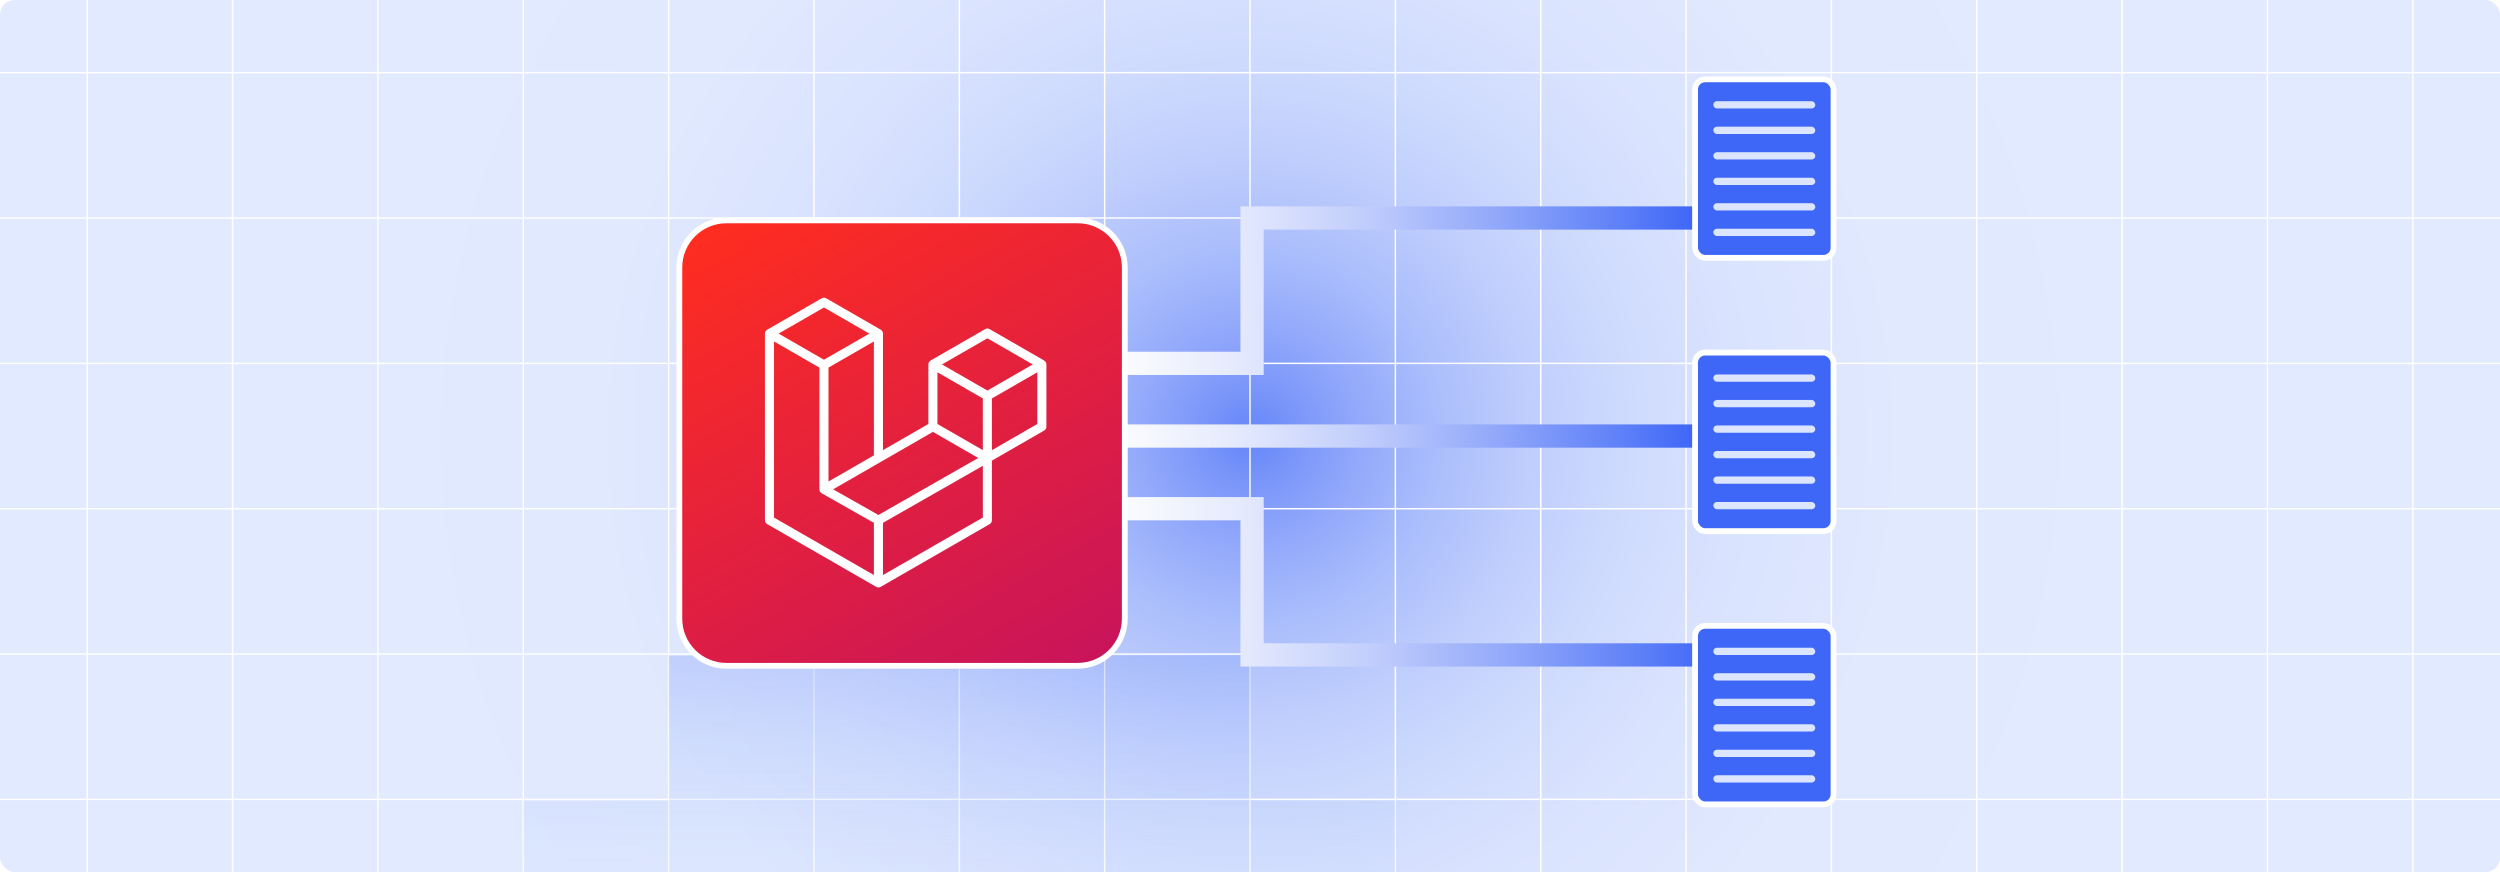 <?xml version="1.0" encoding="UTF-8"?><svg id="Layer_2" xmlns="http://www.w3.org/2000/svg" xmlns:xlink="http://www.w3.org/1999/xlink" viewBox="0 0 860 300"><defs><clipPath id="clippath"><rect y="-451.957" width="860" height="300" fill="none" stroke-width="0"/></clipPath><clipPath id="clippath-1"><rect y="-451.957" width="860" height="300" fill="none" stroke-width="0"/></clipPath><linearGradient id="linear-gradient" x1="210.773" y1="10.733" x2="210.773" y2="-227.372" gradientTransform="translate(665.903) rotate(-180) scale(1 -1)" gradientUnits="userSpaceOnUse"><stop offset="0" stop-color="#e2efff" stop-opacity="0"/><stop offset=".176" stop-color="#dfedfe" stop-opacity=".012"/><stop offset=".309" stop-color="#d9e7fe" stop-opacity=".051"/><stop offset=".429" stop-color="#cedefe" stop-opacity=".117"/><stop offset=".54" stop-color="#bfd2fd" stop-opacity=".21"/><stop offset=".646" stop-color="#abc1fc" stop-opacity=".331"/><stop offset=".747" stop-color="#93adfb" stop-opacity=".479"/><stop offset=".846" stop-color="#7695f9" stop-opacity=".654"/><stop offset=".939" stop-color="#567af8" stop-opacity=".852"/><stop offset="1" stop-color="#3e66f7"/></linearGradient><clipPath id="clippath-2"><rect y="0" width="860" height="300" fill="none" stroke-width="0"/></clipPath><clipPath id="clippath-3"><rect y="0" width="860" height="300" fill="none" stroke-width="0"/></clipPath><radialGradient id="radial-gradient" cx="430" cy="150" fx="430" fy="150" r="322.025" gradientUnits="userSpaceOnUse"><stop offset="0" stop-color="#3e66f7"/><stop offset=".047" stop-color="#577af8"/><stop offset=".125" stop-color="#7a96fa"/><stop offset=".21" stop-color="#98affb"/><stop offset=".304" stop-color="#b0c2fc"/><stop offset=".409" stop-color="#c3d2fd"/><stop offset=".532" stop-color="#d1dcfe"/><stop offset=".689" stop-color="#d8e3fe"/><stop offset="1" stop-color="#dbe5ff"/></radialGradient><linearGradient id="linear-gradient-2" x1="310.186" y1="362.691" x2="310.186" y2="125.378" gradientTransform="translate(665.903) rotate(-180) scale(1 -1)" gradientUnits="userSpaceOnUse"><stop offset="0" stop-color="#e2efff" stop-opacity="0"/><stop offset=".088" stop-color="#dbe9fe" stop-opacity=".043"/><stop offset=".24" stop-color="#c8d9fd" stop-opacity=".157"/><stop offset=".438" stop-color="#a9bffc" stop-opacity=".343"/><stop offset=".675" stop-color="#7f9cfa" stop-opacity=".601"/><stop offset=".942" stop-color="#4a70f7" stop-opacity=".925"/><stop offset="1" stop-color="#3e66f7"/></linearGradient><linearGradient id="linear-gradient-3" x1="370.471" y1="99.993" x2="583" y2="99.993" gradientUnits="userSpaceOnUse"><stop offset="0" stop-color="#fff"/><stop offset=".106" stop-color="#f7f9fe"/><stop offset=".261" stop-color="#e4e9fd"/><stop offset=".447" stop-color="#c4d0fc"/><stop offset=".656" stop-color="#97acfa"/><stop offset=".881" stop-color="#5e80f8"/><stop offset="1" stop-color="#3e66f7"/></linearGradient><linearGradient id="linear-gradient-4" x1="370.471" y1="200.147" x2="590" y2="200.147" xlink:href="#linear-gradient-3"/><linearGradient id="linear-gradient-5" x1="370.471" y1="150" y2="150" xlink:href="#linear-gradient-3"/><filter id="drop-shadow-7" filterUnits="userSpaceOnUse"><feOffset dx="2.422" dy="2.422"/><feGaussianBlur result="blur" stdDeviation="4.843"/><feFlood flood-color="#333" flood-opacity=".1"/><feComposite in2="blur" operator="in"/><feComposite in="SourceGraphic"/></filter><linearGradient id="linear-gradient-6" x1="258.521" y1="64.492" x2="357.258" y2="235.508" gradientUnits="userSpaceOnUse"><stop offset=".005" stop-color="#ff2d20"/><stop offset="1" stop-color="#c8145a"/></linearGradient><filter id="drop-shadow-8" filterUnits="userSpaceOnUse"><feOffset dx="2" dy="2"/><feGaussianBlur result="blur-2" stdDeviation="4"/><feFlood flood-color="#333" flood-opacity=".1"/><feComposite in2="blur-2" operator="in"/><feComposite in="SourceGraphic"/></filter><filter id="drop-shadow-9" filterUnits="userSpaceOnUse"><feOffset dx="2" dy="2"/><feGaussianBlur result="blur-3" stdDeviation="4"/><feFlood flood-color="#333" flood-opacity=".1"/><feComposite in2="blur-3" operator="in"/><feComposite in="SourceGraphic"/></filter><filter id="drop-shadow-10" filterUnits="userSpaceOnUse"><feOffset dx="2" dy="2"/><feGaussianBlur result="blur-4" stdDeviation="4"/><feFlood flood-color="#333" flood-opacity=".1"/><feComposite in2="blur-4" operator="in"/><feComposite in="SourceGraphic"/></filter></defs><g clip-path="url(#clippath)"><g clip-path="url(#clippath-1)"><rect x="-70" y="-626.957" width="1000" height="650.007" fill="none" stroke="#fff" stroke-miterlimit="10" stroke-width=".5"/><polyline points="830.011 -626.964 830.011 -576.961 830.011 -526.958 830.011 -476.954 830.011 -426.969 830.011 -376.966 830.011 -326.963 830.011 -276.959 830.011 -226.956 830.011 -176.953 830.011 -126.968 830.011 -76.964 830.011 -26.961 830.011 23.042" fill="none" stroke="#fff" stroke-miterlimit="10" stroke-width=".5"/><polyline points="780.008 -626.964 780.008 -576.961 780.008 -526.958 780.008 -476.954 780.008 -426.969 780.008 -376.966 780.008 -326.963 780.008 -276.959 780.008 -226.956 780.008 -176.953 780.008 -126.968 780.008 -76.964 780.008 -26.961 780.008 23.042" fill="none" stroke="#fff" stroke-miterlimit="10" stroke-width=".5"/><polyline points="730.004 -626.964 730.004 -576.961 730.004 -526.958 730.004 -476.954 730.004 -426.969 730.004 -376.966 730.004 -326.963 730.004 -276.959 730.004 -226.956 730.004 -176.953 730.004 -126.968 730.004 -76.964 730.004 -26.961 730.004 23.042" fill="none" stroke="#fff" stroke-miterlimit="10" stroke-width=".5"/><polyline points="680.001 -626.964 680.001 -576.961 680.001 -526.958 680.001 -476.954 680.001 -426.969 680.001 -376.966 680.001 -326.963 680.001 -276.959 680.001 -226.956 680.001 -176.953 680.001 -126.968 680.001 -76.964 680.001 -26.961 680.001 23.042" fill="none" stroke="#fff" stroke-miterlimit="10" stroke-width=".5"/><polyline points="629.997 -626.964 629.997 -576.961 629.997 -526.958 629.997 -476.954 629.997 -426.969 629.997 -376.966 629.997 -326.963 629.997 -276.959 629.997 -226.956 629.997 -176.953 629.997 -126.968 629.997 -76.964 629.997 -26.961 629.997 23.042" fill="none" stroke="#fff" stroke-miterlimit="10" stroke-width=".5"/><polyline points="580.013 -626.964 580.013 -576.961 580.013 -526.958 580.013 -476.954 580.013 -426.969 580.013 -376.966 580.013 -326.963 580.013 -276.959 580.013 -226.956 580.013 -176.953 580.013 -126.968 580.013 -76.964 580.013 -26.961 580.013 23.042" fill="none" stroke="#fff" stroke-miterlimit="10" stroke-width=".5"/><polyline points="530.009 -626.964 530.009 -576.961 530.009 -526.958 530.009 -476.954 530.009 -426.969 530.009 -376.966 530.009 -326.963 530.009 -276.959 530.009 -226.956 530.009 -176.953 530.009 -126.968 530.009 -76.964 530.009 -26.961 530.009 23.042" fill="none" stroke="#fff" stroke-miterlimit="10" stroke-width=".5"/><polyline points="480.006 -626.964 480.006 -576.961 480.006 -526.958 480.006 -476.954 480.006 -426.969 480.006 -376.966 480.006 -326.963 480.006 -276.959 480.006 -226.956 480.006 -176.953 480.006 -126.968 480.006 -76.964 480.006 -26.961 480.006 23.042" fill="none" stroke="#fff" stroke-miterlimit="10" stroke-width=".5"/><polyline points="430.002 -626.964 430.002 -576.961 430.002 -526.958 430.002 -476.954 430.002 -426.969 430.002 -376.966 430.002 -326.963 430.002 -276.959 430.002 -226.956 430.002 -176.953 430.002 -126.968 430.002 -76.964 430.002 -26.961 430.002 23.042" fill="none" stroke="#fff" stroke-miterlimit="10" stroke-width=".5"/><polyline points="379.999 -626.964 379.999 -576.961 379.999 -526.958 379.999 -476.954 379.999 -426.969 379.999 -376.966 379.999 -326.963 379.999 -276.959 379.999 -226.956 379.999 -176.953 379.999 -126.968 379.999 -76.964 379.999 -26.961 379.999 23.042" fill="none" stroke="#fff" stroke-miterlimit="10" stroke-width=".5"/><polyline points="330.014 -626.964 330.014 -576.961 330.014 -526.958 330.014 -476.954 330.014 -426.969 330.014 -376.966 330.014 -326.963 330.014 -276.959 330.014 -226.956 330.014 -176.953 330.014 -126.968 330.014 -76.964 330.014 -26.961 330.014 23.042" fill="none" stroke="#fff" stroke-miterlimit="10" stroke-width=".5"/><polyline points="280.011 -626.964 280.011 -576.961 280.011 -526.958 280.011 -476.954 280.011 -426.969 280.011 -376.966 280.011 -326.963 280.011 -276.959 280.011 -226.956 280.011 -176.953 280.011 -126.968 280.011 -76.964 280.011 -26.961 280.011 23.042" fill="none" stroke="#fff" stroke-miterlimit="10" stroke-width=".5"/><polyline points="230.008 -626.964 230.008 -576.961 230.008 -526.958 230.008 -476.954 230.008 -426.969 230.008 -376.966 230.008 -326.963 230.008 -276.959 230.008 -226.956 230.008 -176.953 230.008 -126.968 230.008 -76.964 230.008 -26.961 230.008 23.042" fill="none" stroke="#fff" stroke-miterlimit="10" stroke-width=".5"/><polyline points="180.004 -626.964 180.004 -576.961 180.004 -526.958 180.004 -476.954 180.004 -426.969 180.004 -376.966 180.004 -326.963 180.004 -276.959 180.004 -226.956 180.004 -176.953 180.004 -126.968 180.004 -76.964 180.004 -26.961 180.004 23.042" fill="none" stroke="#fff" stroke-miterlimit="10" stroke-width=".5"/><polyline points="130.001 -626.964 130.001 -576.961 130.001 -526.958 130.001 -476.954 130.001 -426.969 130.001 -376.966 130.001 -326.963 130.001 -276.959 130.001 -226.956 130.001 -176.953 130.001 -126.968 130.001 -76.964 130.001 -26.961 130.001 23.042" fill="none" stroke="#fff" stroke-miterlimit="10" stroke-width=".5"/><polyline points="79.998 -626.964 79.998 -576.961 79.998 -526.958 79.998 -476.954 79.998 -426.969 79.998 -376.966 79.998 -326.963 79.998 -276.959 79.998 -226.956 79.998 -176.953 79.998 -126.968 79.998 -76.964 79.998 -26.961 79.998 23.042" fill="none" stroke="#fff" stroke-miterlimit="10" stroke-width=".5"/><polyline points="30.013 -626.964 30.013 -576.961 30.013 -526.958 30.013 -476.954 30.013 -426.969 30.013 -376.966 30.013 -326.963 30.013 -276.959 30.013 -226.956 30.013 -176.953 30.013 -126.968 30.013 -76.964 30.013 -26.961 30.013 23.042" fill="none" stroke="#fff" stroke-miterlimit="10" stroke-width=".5"/></g><polygon points="479.779 -227.372 429.536 -227.372 429.536 -177.129 379.293 -177.129 379.293 -126.886 329.05 -126.886 329.05 -76.643 278.826 -76.643 278.826 10.733 631.433 10.733 631.433 -9.982 631.433 -26.4 580.246 -26.4 580.246 -76.643 530.022 -76.643 530.022 -126.886 479.779 -126.886 479.779 -177.129 479.779 -227.372" fill="url(#linear-gradient)" opacity=".44" stroke-width="0"/></g><g clip-path="url(#clippath-2)"><rect y="0" width="860" height="300" rx="5" ry="5" fill="#fff" stroke-width="0"/><g clip-path="url(#clippath-3)"><rect y="0" width="860" height="300" rx="5" ry="5" fill="#fff" stroke-width="0"/><rect y="0" width="860" height="300" rx="5" ry="5" fill="#fff" stroke-width="0"/><rect y="0" width="860" height="300" rx="5" ry="5" fill="url(#radial-gradient)" opacity=".8" stroke-width="0"/><rect x="-70" y="-175" width="1000" height="650.007" fill="none" stroke="#fff" stroke-miterlimit="10" stroke-width=".5"/><polyline points="930 274.983 880.02 274.983 830.026 274.983 830.011 274.983 780.016 274.983 780.001 274.983 730.006 274.983 680.011 274.983 679.996 274.983 630.001 274.983 580.022 274.983 580.007 274.983 530.012 274.983 480.017 274.983 480.002 274.983 430.008 274.983 380.013 274.983 379.998 274.983 330.018 274.983 280.023 274.983 280.008 274.983 230.014 274.983 180.019 274.983 180.004 274.983 130.009 274.983 129.994 274.983 79.999 274.983 30.02 274.983 -19.99 274.983 -69.985 274.983 -70 274.983" fill="none" stroke="#fff" stroke-miterlimit="10" stroke-width=".5"/><polyline points="930 225.003 880.02 225.003 830.026 225.003 830.011 225.003 780.016 225.003 780.001 225.003 730.006 225.003 680.011 225.003 679.996 225.003 630.001 225.003 580.022 225.003 580.007 225.003 530.012 225.003 480.017 225.003 480.002 225.003 430.008 225.003 380.013 225.003 379.998 225.003 330.018 225.003 280.023 225.003 280.008 225.003 230.014 225.003 180.019 225.003 180.004 225.003 130.009 225.003 129.994 225.003 79.999 225.003 30.02 225.003 -19.99 225.003 -69.985 225.003 -70 225.003" fill="none" stroke="#fff" stroke-miterlimit="10" stroke-width=".5"/><polyline points="930 175.008 880.02 175.008 830.026 175.008 830.011 175.008 780.016 175.008 780.001 175.008 730.006 175.008 680.011 175.008 679.996 175.008 630.001 175.008 580.022 175.008 580.007 175.008 530.012 175.008 480.017 175.008 480.002 175.008 430.008 175.008 380.013 175.008 379.998 175.008 330.018 175.008 280.023 175.008 280.008 175.008 230.014 175.008 180.019 175.008 180.004 175.008 130.009 175.008 129.994 175.008 79.999 175.008 30.02 175.008 -19.99 175.008 -69.985 175.008 -70 175.008" fill="none" stroke="#fff" stroke-miterlimit="10" stroke-width=".5"/><polyline points="930 124.999 880.02 124.999 830.026 124.999 830.011 124.999 780.016 124.999 780.001 124.999 730.006 124.999 680.011 124.999 679.996 124.999 630.001 124.999 580.022 124.999 580.007 124.999 530.012 124.999 480.017 124.999 480.002 124.999 430.008 124.999 380.013 124.999 379.998 124.999 330.018 124.999 280.023 124.999 280.008 124.999 230.014 124.999 180.019 124.999 180.004 124.999 130.009 124.999 129.994 124.999 79.999 124.999 30.02 124.999 -19.99 124.999 -69.985 124.999 -70 124.999" fill="none" stroke="#fff" stroke-miterlimit="10" stroke-width=".5"/><polyline points="-70 74.989 -69.985 74.989 -19.99 74.989 30.02 74.989 79.999 74.989 129.994 74.989 130.009 74.989 180.004 74.989 180.019 74.989 230.014 74.989 280.008 74.989 280.023 74.989 330.018 74.989 379.998 74.989 380.013 74.989 430.008 74.989 480.002 74.989 480.017 74.989 530.012 74.989 580.007 74.989 580.022 74.989 630.001 74.989 679.996 74.989 680.011 74.989 730.006 74.989 780.001 74.989 780.016 74.989 830.011 74.989 830.026 74.989 880.02 74.989 930 74.989" fill="none" stroke="#fff" stroke-miterlimit="10" stroke-width=".5"/><polyline points="930 24.994 880.02 24.994 830.026 24.994 830.011 24.994 780.016 24.994 780.001 24.994 730.006 24.994 680.011 24.994 679.996 24.994 630.001 24.994 580.022 24.994 580.007 24.994 530.012 24.994 480.017 24.994 480.002 24.994 430.008 24.994 380.013 24.994 379.998 24.994 330.018 24.994 280.023 24.994 280.008 24.994 230.014 24.994 180.019 24.994 180.004 24.994 130.009 24.994 129.994 24.994 79.999 24.994 30.02 24.994 -19.99 24.994 -69.985 24.994 -70 24.994" fill="none" stroke="#fff" stroke-miterlimit="10" stroke-width=".5"/><polyline points="830.011 -175.007 830.011 -125.004 830.011 -75 830.011 -24.997 830.011 24.988 830.011 74.991 830.011 124.995 830.011 174.998 830.011 225.001 830.011 275.005 830.011 324.99 830.011 374.993 830.011 424.997 830.011 475" fill="none" stroke="#fff" stroke-miterlimit="10" stroke-width=".5"/><polyline points="780.008 -175.007 780.008 -125.004 780.008 -75 780.008 -24.997 780.008 24.988 780.008 74.991 780.008 124.995 780.008 174.998 780.008 225.001 780.008 275.005 780.008 324.99 780.008 374.993 780.008 424.997 780.008 475" fill="none" stroke="#fff" stroke-miterlimit="10" stroke-width=".5"/><polyline points="730.004 -175.007 730.004 -125.004 730.004 -75 730.004 -24.997 730.004 24.988 730.004 74.991 730.004 124.995 730.004 174.998 730.004 225.001 730.004 275.005 730.004 324.99 730.004 374.993 730.004 424.997 730.004 475" fill="none" stroke="#fff" stroke-miterlimit="10" stroke-width=".5"/><polyline points="680.001 -175.007 680.001 -125.004 680.001 -75 680.001 -24.997 680.001 24.988 680.001 74.991 680.001 124.995 680.001 174.998 680.001 225.001 680.001 275.005 680.001 324.99 680.001 374.993 680.001 424.997 680.001 475" fill="none" stroke="#fff" stroke-miterlimit="10" stroke-width=".5"/><polyline points="629.997 -175.007 629.997 -125.004 629.997 -75 629.997 -24.997 629.997 24.988 629.997 74.991 629.997 124.995 629.997 174.998 629.997 225.001 629.997 275.005 629.997 324.99 629.997 374.993 629.997 424.997 629.997 475" fill="none" stroke="#fff" stroke-miterlimit="10" stroke-width=".5"/><polyline points="580.013 -175.007 580.013 -125.004 580.013 -75 580.013 -24.997 580.013 24.988 580.013 74.991 580.013 124.995 580.013 174.998 580.013 225.001 580.013 275.005 580.013 324.99 580.013 374.993 580.013 424.997 580.013 475" fill="none" stroke="#fff" stroke-miterlimit="10" stroke-width=".5"/><polyline points="530.009 -175.007 530.009 -125.004 530.009 -75 530.009 -24.997 530.009 24.988 530.009 74.991 530.009 124.995 530.009 174.998 530.009 225.001 530.009 275.005 530.009 324.99 530.009 374.993 530.009 424.997 530.009 475" fill="none" stroke="#fff" stroke-miterlimit="10" stroke-width=".5"/><polyline points="480.006 -175.007 480.006 -125.004 480.006 -75 480.006 -24.997 480.006 24.988 480.006 74.991 480.006 124.995 480.006 174.998 480.006 225.001 480.006 275.005 480.006 324.99 480.006 374.993 480.006 424.997 480.006 475" fill="none" stroke="#fff" stroke-miterlimit="10" stroke-width=".5"/><polyline points="430.002 -175.007 430.002 -125.004 430.002 -75 430.002 -24.997 430.002 24.988 430.002 74.991 430.002 124.995 430.002 174.998 430.002 225.001 430.002 275.005 430.002 324.99 430.002 374.993 430.002 424.997 430.002 475" fill="none" stroke="#fff" stroke-miterlimit="10" stroke-width=".5"/><polyline points="379.999 -175.007 379.999 -125.004 379.999 -75 379.999 -24.997 379.999 24.988 379.999 74.991 379.999 124.995 379.999 174.998 379.999 225.001 379.999 275.005 379.999 324.99 379.999 374.993 379.999 424.997 379.999 475" fill="none" stroke="#fff" stroke-miterlimit="10" stroke-width=".5"/><polyline points="330.014 -175.007 330.014 -125.004 330.014 -75 330.014 -24.997 330.014 24.988 330.014 74.991 330.014 124.995 330.014 174.998 330.014 225.001 330.014 275.005 330.014 324.99 330.014 374.993 330.014 424.997 330.014 475" fill="none" stroke="#fff" stroke-miterlimit="10" stroke-width=".5"/><polyline points="280.011 -175.007 280.011 -125.004 280.011 -75 280.011 -24.997 280.011 24.988 280.011 74.991 280.011 124.995 280.011 174.998 280.011 225.001 280.011 275.005 280.011 324.99 280.011 374.993 280.011 424.997 280.011 475" fill="none" stroke="#fff" stroke-miterlimit="10" stroke-width=".5"/><polyline points="230.008 -175.007 230.008 -125.004 230.008 -75 230.008 -24.997 230.008 24.988 230.008 74.991 230.008 124.995 230.008 174.998 230.008 225.001 230.008 275.005 230.008 324.99 230.008 374.993 230.008 424.997 230.008 475" fill="none" stroke="#fff" stroke-miterlimit="10" stroke-width=".5"/><polyline points="180.004 -175.007 180.004 -125.004 180.004 -75 180.004 -24.997 180.004 24.988 180.004 74.991 180.004 124.995 180.004 174.998 180.004 225.001 180.004 275.005 180.004 324.99 180.004 374.993 180.004 424.997 180.004 475" fill="none" stroke="#fff" stroke-miterlimit="10" stroke-width=".5"/><polyline points="130.001 -175.007 130.001 -125.004 130.001 -75 130.001 -24.997 130.001 24.988 130.001 74.991 130.001 124.995 130.001 174.998 130.001 225.001 130.001 275.005 130.001 324.99 130.001 374.993 130.001 424.997 130.001 475" fill="none" stroke="#fff" stroke-miterlimit="10" stroke-width=".5"/><polyline points="79.998 -175.007 79.998 -125.004 79.998 -75 79.998 -24.997 79.998 24.988 79.998 74.991 79.998 124.995 79.998 174.998 79.998 225.001 79.998 275.005 79.998 324.99 79.998 374.993 79.998 424.997 79.998 475" fill="none" stroke="#fff" stroke-miterlimit="10" stroke-width=".5"/><polyline points="30.013 -175.007 30.013 -125.004 30.013 -75 30.013 -24.997 30.013 24.988 30.013 74.991 30.013 124.995 30.013 174.998 30.013 225.001 30.013 275.005 30.013 324.99 30.013 374.993 30.013 424.997 30.013 475" fill="none" stroke="#fff" stroke-miterlimit="10" stroke-width=".5"/></g><polygon points="380.284 125.378 330.208 125.378 330.208 175.454 280.133 175.454 280.133 225.53 230.057 225.53 230.057 275.605 180 275.605 180 362.691 531.433 362.691 531.433 342.044 531.433 325.681 480.417 325.681 480.417 275.605 430.36 275.605 430.36 225.53 380.284 225.53 380.284 175.454 380.284 125.378" fill="url(#linear-gradient-2)" opacity=".8" stroke-width="0"/></g><polyline points="583 74.991 430.712 74.991 430.712 124.995 370.471 124.995" fill="none" stroke="url(#linear-gradient-3)" stroke-miterlimit="10" stroke-width="8"/><polyline points="590 225.295 430.712 225.295 430.712 174.998 370.471 174.998" fill="none" stroke="url(#linear-gradient-4)" stroke-miterlimit="10" stroke-width="8"/><line x1="370.471" y1="150" x2="583" y2="150" fill="none" stroke="url(#linear-gradient-5)" stroke-miterlimit="10" stroke-width="8"/><g filter="url(#drop-shadow-7)"><path d="M368.307,226.62h-120.834c-8.948,0-16.202-7.254-16.202-16.202v-120.834c0-8.948,7.254-16.202,16.202-16.202h120.834c8.948,0,16.202,7.254,16.202,16.202v27.79s0,93.044,0,93.044c0,8.948-7.254,16.202-16.202,16.202Z" fill="url(#linear-gradient-6)" stroke="#fff" stroke-miterlimit="10" stroke-width="2"/><path d="M357.483,122.535c.036.133.054.27.055.407v21.395c0,.559-.299,1.075-.784,1.353l-17.957,10.339v20.492c0,.558-.296,1.073-.78,1.353l-37.484,21.578c-.086.049-.179.08-.273.113-.035.012-.068.033-.105.043-.262.069-.537.069-.799,0-.043-.012-.082-.035-.123-.051-.086-.031-.175-.059-.257-.105l-37.476-21.578c-.485-.278-.783-.794-.784-1.353v-64.185c0-.14.019-.277.055-.409.012-.045.039-.086.055-.131.029-.082.057-.166.099-.242.029-.051.072-.092.107-.138.045-.062.086-.127.138-.181.045-.045.103-.078.154-.117.057-.047.107-.098.172-.135h.002l18.739-10.789c.483-.278,1.077-.278,1.56,0l18.739,10.789h.004c.062.039.115.088.172.133.051.039.107.074.152.117.055.057.094.121.14.183.033.047.078.088.105.138.045.078.07.16.101.242.016.045.043.086.055.133.036.133.054.27.055.407v40.089l15.615-8.991v-20.494c0-.137.019-.275.055-.406.014-.047.039-.088.055-.133.031-.082.059-.166.101-.242.029-.051.072-.092.105-.138.047-.062.086-.127.14-.181.045-.045.101-.078.152-.117.059-.047.109-.098.172-.135h.002l18.741-10.789c.483-.278,1.077-.278,1.56,0l18.739,10.789c.066.039.117.088.175.133.049.039.105.074.15.117.055.057.094.121.14.183.035.047.078.088.105.138.045.076.07.16.101.242.018.045.043.086.055.133ZM354.414,143.435v-17.791l-6.558,3.775-9.059,5.216v17.791l15.619-8.991h-.002ZM335.675,175.619v-17.803l-8.911,5.089-25.447,14.523v17.971s34.358-19.78,34.358-19.78ZM263.839,115.038v60.581l34.354,19.778v-17.967l-17.947-10.157-.006-.004-.008-.004c-.06-.035-.111-.086-.168-.129-.049-.039-.105-.07-.148-.113l-.004-.006c-.051-.049-.086-.109-.129-.164-.039-.053-.086-.098-.117-.152l-.002-.006c-.035-.059-.057-.129-.082-.195-.025-.059-.059-.113-.074-.175v-.002c-.019-.074-.023-.152-.031-.228-.008-.059-.023-.117-.023-.175v-41.891l-9.057-5.218-6.558-3.771v-.002ZM281.018,103.35l-15.613,8.987,15.609,8.987,15.611-8.989-15.611-8.985h.004ZM289.138,159.438l9.057-5.214v-39.186l-6.558,3.775-9.059,5.216v39.186s6.56-3.777,6.56-3.777ZM337.237,113.956l-15.611,8.987,15.611,8.987,15.609-8.989s-15.609-8.985-15.609-8.985ZM335.675,134.635l-9.059-5.216-6.558-3.775v17.791l9.057,5.214,6.56,3.777s0-17.791,0-17.791ZM299.753,174.728l22.898-13.072,11.446-6.532-15.6-8.982-17.961,10.341-16.37,9.424s15.586,8.822,15.586,8.822Z" fill="#fff" fill-rule="evenodd" stroke-width="0"/></g><g filter="url(#drop-shadow-8)"><rect x="581.101" y="25.288" width="47.629" height="61.416" rx="3.467" ry="3.467" fill="#3e66f7" stroke="#fff" stroke-miterlimit="10" stroke-width="2"/><rect x="587.368" y="41.582" width="35.095" height="2.507" rx="1.253" ry="1.253" fill="#dbe5ff" stroke-width="0"/><rect x="587.368" y="32.809" width="35.095" height="2.507" rx="1.253" ry="1.253" fill="#dbe5ff" stroke-width="0"/><rect x="587.368" y="59.13" width="35.095" height="2.507" rx="1.253" ry="1.253" fill="#dbe5ff" stroke-width="0"/><rect x="587.368" y="67.903" width="35.095" height="2.507" rx="1.253" ry="1.253" fill="#dbe5ff" stroke-width="0"/><rect x="587.368" y="76.677" width="35.095" height="2.507" rx="1.253" ry="1.253" fill="#dbe5ff" stroke-width="0"/><rect x="587.368" y="50.356" width="35.095" height="2.507" rx="1.253" ry="1.253" fill="#dbe5ff" stroke-width="0"/></g><g filter="url(#drop-shadow-9)"><rect x="581.101" y="119.292" width="47.629" height="61.416" rx="3.467" ry="3.467" fill="#3e66f7" stroke="#fff" stroke-miterlimit="10" stroke-width="2"/><rect x="587.368" y="135.586" width="35.095" height="2.507" rx="1.253" ry="1.253" fill="#dbe5ff" stroke-width="0"/><rect x="587.368" y="126.812" width="35.095" height="2.507" rx="1.253" ry="1.253" fill="#dbe5ff" stroke-width="0"/><rect x="587.368" y="153.133" width="35.095" height="2.507" rx="1.253" ry="1.253" fill="#dbe5ff" stroke-width="0"/><rect x="587.368" y="161.907" width="35.095" height="2.507" rx="1.253" ry="1.253" fill="#dbe5ff" stroke-width="0"/><rect x="587.368" y="170.681" width="35.095" height="2.507" rx="1.253" ry="1.253" fill="#dbe5ff" stroke-width="0"/><rect x="587.368" y="144.36" width="35.095" height="2.507" rx="1.253" ry="1.253" fill="#dbe5ff" stroke-width="0"/></g><g filter="url(#drop-shadow-10)"><rect x="581.101" y="213.296" width="47.629" height="61.416" rx="3.467" ry="3.467" fill="#3e66f7" stroke="#fff" stroke-miterlimit="10" stroke-width="2"/><rect x="587.368" y="229.59" width="35.095" height="2.507" rx="1.253" ry="1.253" fill="#dbe5ff" stroke-width="0"/><rect x="587.368" y="220.816" width="35.095" height="2.507" rx="1.253" ry="1.253" fill="#dbe5ff" stroke-width="0"/><rect x="587.368" y="247.137" width="35.095" height="2.507" rx="1.253" ry="1.253" fill="#dbe5ff" stroke-width="0"/><rect x="587.368" y="255.911" width="35.095" height="2.507" rx="1.253" ry="1.253" fill="#dbe5ff" stroke-width="0"/><rect x="587.368" y="264.685" width="35.095" height="2.507" rx="1.253" ry="1.253" fill="#dbe5ff" stroke-width="0"/><rect x="587.368" y="238.363" width="35.095" height="2.507" rx="1.253" ry="1.253" fill="#dbe5ff" stroke-width="0"/></g></svg>